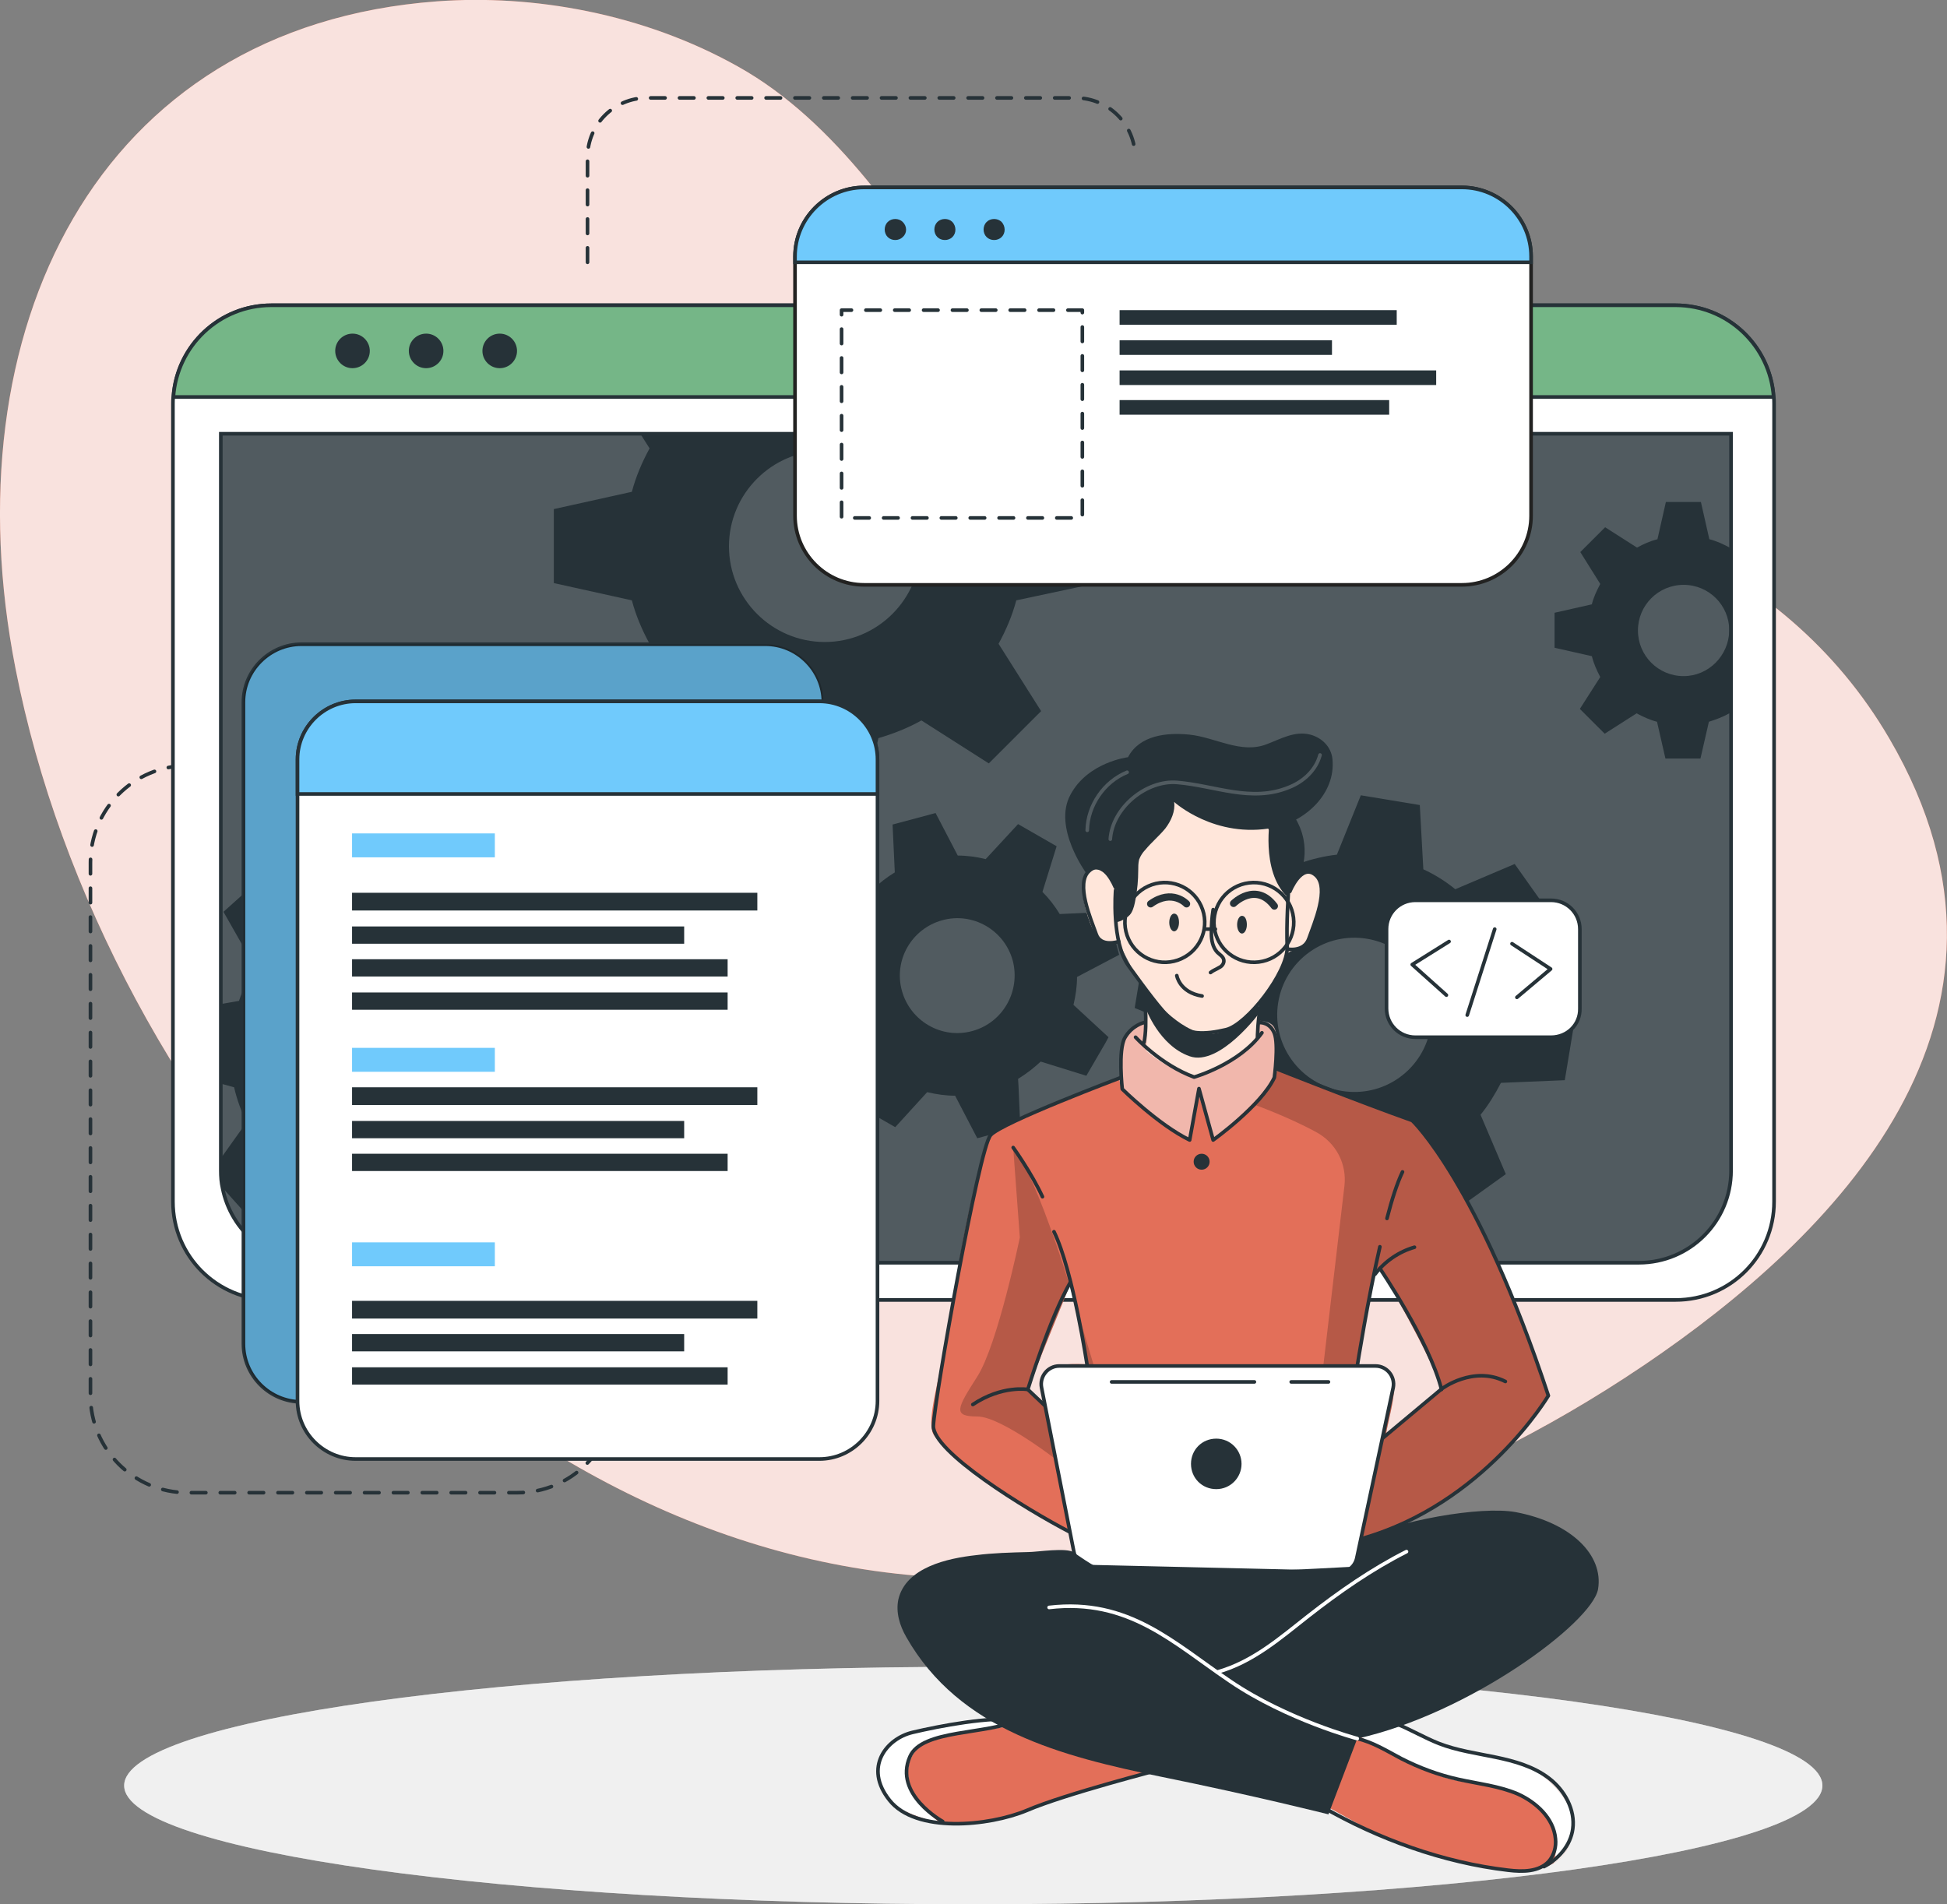 <svg width="595" height="582" viewBox="0 0 595 582" fill="none" xmlns="http://www.w3.org/2000/svg">
<rect x="0" y="0" width="595" height="582" fill="#808080" stroke="none"/>
<g clip-path="url(#clip0_87_27406)">
<path d="M577.385 225.731C511.394 112.663 332.122 153.015 295.536 98.038C276.836 69.873 255.833 37.238 225.48 20.312C196.482 4.062 162.877 -1.76 133.608 0.406C28.999 8.125 -15.447 101.559 4.743 204.336C31.573 341.373 153.121 481.389 297.433 482.337C372.909 482.879 444.997 455.932 501.638 417.745C502.045 417.475 502.451 417.204 502.858 416.933C559.499 378.476 627.793 311.989 577.385 225.731Z" fill="#E36F59"/>
<path opacity="0.8" d="M577.385 225.731C511.394 112.663 332.122 153.015 295.536 98.038C276.836 69.873 255.833 37.238 225.48 20.312C196.482 4.062 162.877 -1.76 133.608 0.406C28.999 8.125 -15.447 101.559 4.743 204.336C31.573 341.373 153.121 481.389 297.433 482.337C372.909 482.879 444.997 455.932 501.638 417.745C502.045 417.475 502.451 417.204 502.858 416.933C559.499 378.476 627.793 311.989 577.385 225.731Z" fill="white"/>
<path d="M64.637 233.992H57.32C40.924 233.992 27.645 247.262 27.645 263.647V426.547C27.645 442.932 40.924 456.202 57.32 456.202H158.135C174.531 456.202 187.811 442.932 187.811 426.547" stroke="#263238" stroke-width="1.103" stroke-miterlimit="10" stroke-linecap="round" stroke-linejoin="round" stroke-dasharray="4.41 4.41"/>
<path d="M179.547 80.164V48.071C179.547 38.051 187.677 29.926 197.704 29.926H328.737C338.765 29.926 346.895 38.051 346.895 48.071" stroke="#263238" stroke-width="1.103" stroke-miterlimit="10" stroke-linecap="round" stroke-linejoin="round" stroke-dasharray="4.41 4.41"/>
<path d="M297.432 582C440.745 582 556.923 565.752 556.923 545.71C556.923 525.667 440.745 509.419 297.432 509.419C154.119 509.419 37.941 525.667 37.941 545.71C37.941 565.752 154.119 582 297.432 582Z" fill="#E0E0E0"/>
<path opacity="0.5" d="M297.432 582C440.745 582 556.923 565.752 556.923 545.71C556.923 525.667 440.745 509.419 297.432 509.419C154.119 509.419 37.941 525.667 37.941 545.71C37.941 565.752 154.119 582 297.432 582Z" fill="white"/>
<path d="M542.154 123.36V367.237C542.154 383.893 528.739 397.298 512.072 397.298H82.93C66.263 397.298 52.848 383.893 52.848 367.237V123.36C52.848 122.683 52.848 122.006 52.983 121.194C54.067 105.621 67.076 93.299 82.93 93.299H512.072C527.926 93.299 540.935 105.621 542.019 121.194C542.154 122.006 542.154 122.683 542.154 123.36Z" fill="white" stroke="#263238" stroke-width="1.103" stroke-miterlimit="10" stroke-linecap="round" stroke-linejoin="round"/>
<path d="M500.824 385.924H95.665C80.082 385.924 67.481 373.331 67.481 357.758V132.568H529.009V357.758C529.009 373.331 516.407 385.924 500.824 385.924Z" fill="#263238"/>
<path opacity="0.2" d="M529.009 132.568V357.758C529.009 373.331 516.542 385.924 501.095 385.924H95.394C79.947 385.924 67.481 373.331 67.481 357.758V132.568H529.009Z" fill="white"/>
<path d="M542.02 121.329H52.984C54.068 105.621 67.077 93.299 82.931 93.299H512.073C527.927 93.299 540.936 105.621 542.02 121.329Z" fill="#75B687" stroke="#263238" stroke-width="1.103" stroke-miterlimit="10"/>
<path d="M113.011 107.246C113.011 110.225 110.572 112.527 107.726 112.527C104.745 112.527 102.441 110.09 102.441 107.246C102.441 104.267 104.88 101.965 107.726 101.965C110.707 101.965 113.011 104.402 113.011 107.246Z" fill="#263238"/>
<path d="M135.507 107.246C135.507 110.225 133.068 112.527 130.222 112.527C127.241 112.527 124.938 110.09 124.938 107.246C124.938 104.267 127.377 101.965 130.222 101.965C133.203 101.965 135.507 104.402 135.507 107.246Z" fill="#263238"/>
<path d="M152.714 112.527C155.633 112.527 157.999 110.163 157.999 107.246C157.999 104.329 155.633 101.965 152.714 101.965C149.796 101.965 147.43 104.329 147.43 107.246C147.43 110.163 149.796 112.527 152.714 112.527Z" fill="#263238"/>
<path d="M529.009 132.568V357.758C529.009 373.331 516.407 385.924 500.824 385.924H95.665C81.979 385.924 70.597 376.174 68.022 363.175C67.616 361.414 67.481 359.654 67.481 357.758V132.568H529.009Z" stroke="#263238" stroke-width="1.103" stroke-miterlimit="10"/>
<path d="M528.602 167.369C526.57 166.286 524.537 165.338 522.369 164.796L519.795 153.422H509.09L506.515 164.796C504.347 165.338 502.179 166.286 500.282 167.369L490.526 161.14L482.937 168.723L489.035 178.473C487.951 180.504 487.003 182.535 486.46 184.702L475.078 187.275V197.972L486.46 200.545C487.003 202.712 487.951 204.878 489.035 206.909L482.802 216.659L490.39 224.242L500.146 218.013C502.179 219.096 504.212 220.044 506.38 220.586L508.954 231.825H519.659L522.234 220.586C524.402 219.909 526.57 219.096 528.467 218.013L529.009 218.284V167.098L528.602 167.369ZM514.51 206.638C506.786 206.638 500.553 200.41 500.553 192.691C500.553 184.973 506.786 178.744 514.51 178.744C522.234 178.744 528.467 184.973 528.467 192.691C528.331 200.41 522.098 206.638 514.51 206.638Z" fill="#263238"/>
<path d="M334.697 178.338V155.724L310.848 150.443C309.493 145.839 307.732 141.37 305.428 137.172L308.274 132.568H195.669L198.515 137.037C196.211 141.235 194.314 145.703 193.095 150.307L169.246 155.588V178.202L193.095 183.483C194.314 188.087 196.211 192.556 198.515 196.754L185.371 217.336L201.361 233.315L221.957 220.18C226.158 222.482 230.63 224.378 235.237 225.596L240.521 249.429H263.151L268.435 225.596C273.043 224.242 277.514 222.482 281.579 220.18L302.176 233.315L318.165 217.336L305.157 196.754C307.461 192.556 309.358 188.087 310.577 183.483L334.697 178.338ZM252.039 196.212C235.914 196.212 222.77 183.077 222.77 166.963C222.77 150.849 235.914 137.714 252.039 137.714C268.164 137.714 281.308 150.849 281.308 166.963C281.308 183.077 268.164 196.212 252.039 196.212Z" fill="#263238"/>
<path d="M184.151 333.926L185.1 315.916L166.4 310.635C165.587 306.979 164.232 303.323 162.606 299.937L173.853 284.094L161.793 270.688L144.855 280.167C141.603 278.136 138.215 276.511 134.556 275.292L131.44 256.335L113.418 255.387L108.269 274.074C104.61 274.886 100.951 276.24 97.564 277.865L81.71 266.626L68.295 278.678L77.915 295.604C75.883 298.854 74.257 302.239 73.037 305.895L67.617 306.843V331.217L71.547 332.301C72.36 335.957 73.715 339.613 75.341 342.998L67.617 353.831L68.159 363.175L76.154 372.112L93.092 362.633C96.344 364.664 99.732 366.425 103.39 367.643L106.507 386.059L106.642 386.872L124.665 387.82L125.207 386.059L129.949 369.133C133.743 368.32 137.266 366.966 140.654 365.341L156.373 376.58L169.788 364.529L160.302 347.602C162.335 344.352 163.961 340.967 165.18 337.311L184.151 333.926ZM136.318 305.895C127.646 296.281 113.011 295.604 103.39 304.135C93.769 312.801 93.092 327.426 101.629 337.04C110.301 346.654 124.936 347.331 134.556 338.801C144.177 330.27 144.99 315.51 136.318 305.895Z" fill="#263238"/>
<path d="M328.055 307.114C328.733 304.27 329.139 301.427 329.139 298.583L342.012 291.812L338.489 278.678L323.855 279.355C322.364 276.917 320.603 274.615 318.57 272.584L322.906 258.637L311.117 251.866L301.225 262.564C298.515 261.886 295.534 261.48 292.689 261.48L285.913 248.481L272.769 252.001L273.447 266.626C271.008 268.115 268.704 269.876 266.672 271.907L252.715 267.574L245.94 279.355L256.78 289.24C256.102 292.083 255.696 294.927 255.696 297.771L242.688 304.541L246.211 317.676L260.845 316.999C262.336 319.437 264.097 321.739 266.13 323.77L261.794 337.717L273.582 344.488L283.339 333.79C286.184 334.467 289.03 334.873 291.876 334.873L298.651 347.873L311.795 344.352L311.253 331.894L311.117 329.728C313.556 328.238 315.86 326.478 318.028 324.447L331.985 328.78L337.812 318.759L338.76 316.999L328.055 307.114ZM297.16 315.103C287.81 317.676 278.19 312.124 275.615 302.781C273.04 293.437 278.596 283.823 287.946 281.25C297.296 278.678 306.917 284.229 309.491 293.573C311.93 302.916 306.51 312.531 297.16 315.103Z" fill="#263238"/>
<path d="M478.197 330.134L481.178 312.124L462.885 304.812C462.479 301.02 461.53 297.229 460.311 293.573L473.454 278.948L462.885 264.053L444.728 271.772C441.746 269.334 438.494 267.303 434.971 265.678L433.887 246.043L415.865 243.064L408.548 261.209C404.754 261.616 400.96 262.564 397.301 263.782L382.666 250.647L367.761 261.209L375.485 279.219C373.317 281.927 371.555 284.771 370.065 287.75C369.794 288.156 369.658 288.563 369.387 288.969L349.739 290.052L346.758 308.062L349.739 309.281L365.051 315.374C365.457 319.166 366.27 322.957 367.625 326.613L354.482 341.238L365.051 356.133L383.208 348.415C386.19 350.852 389.442 352.883 392.965 354.508L394.049 374.007L412.071 376.986L419.388 358.977C423.182 358.571 426.976 357.623 430.635 356.404L445.27 369.539L460.175 358.841L452.451 340.696C454.89 337.717 456.923 334.332 458.684 330.946L478.197 330.134ZM427.654 329.322C417.085 336.905 402.315 334.467 394.726 323.905C387.138 313.343 389.577 298.583 400.147 291C410.716 283.417 425.486 285.854 433.074 296.416C440.662 307.114 438.223 321.738 427.654 329.322Z" fill="#263238"/>
<path d="M233.879 428.443H92.142C82.385 428.443 74.391 420.454 74.391 410.704V214.628C74.391 204.878 82.385 196.889 92.142 196.889H233.879C243.636 196.889 251.63 204.878 251.63 214.628V410.704C251.63 420.454 243.771 428.443 233.879 428.443Z" fill="#70CAFC" stroke="#263238" stroke-width="1.103" stroke-miterlimit="10"/>
<path opacity="0.2" d="M233.879 428.443H92.142C82.385 428.443 74.391 420.454 74.391 410.704V214.628C74.391 204.878 82.385 196.889 92.142 196.889H233.879C243.636 196.889 251.63 204.878 251.63 214.628V410.704C251.63 420.454 243.771 428.443 233.879 428.443Z" fill="black"/>
<path d="M268.162 232.096V428.172C268.162 437.922 260.167 445.911 250.411 445.911H108.673C98.917 445.911 90.922 437.922 90.922 428.172V232.096C90.922 222.346 98.917 214.357 108.673 214.357H250.411C260.167 214.357 268.162 222.346 268.162 232.096Z" fill="white" stroke="#263238" stroke-width="1.103" stroke-miterlimit="10" stroke-linecap="round" stroke-linejoin="round"/>
<path d="M268.162 232.096V242.658H90.922V232.096C90.922 222.346 98.917 214.357 108.673 214.357H250.411C260.167 214.357 268.162 222.346 268.162 232.096Z" fill="#70CAFC" stroke="#263238" stroke-width="1.103" stroke-miterlimit="10"/>
<path d="M151.222 254.71H107.59V262.022H151.222V254.71Z" fill="#70CAFC"/>
<path d="M151.222 320.249H107.59V327.561H151.222V320.249Z" fill="#70CAFC"/>
<path d="M151.222 379.695H107.59V387.007H151.222V379.695Z" fill="#70CAFC"/>
<path d="M231.441 272.855H107.59V278.272H231.441V272.855Z" fill="#263238"/>
<path d="M209.083 283.146H107.59V288.427H209.083V283.146Z" fill="#263238"/>
<path d="M222.362 293.167H107.59V298.448H222.362V293.167Z" fill="#263238"/>
<path d="M222.362 303.323H107.59V308.604H222.362V303.323Z" fill="#263238"/>
<path d="M231.441 332.301H107.59V337.717H231.441V332.301Z" fill="#263238"/>
<path d="M209.083 342.592H107.59V347.873H209.083V342.592Z" fill="#263238"/>
<path d="M222.362 352.613H107.59V357.894H222.362V352.613Z" fill="#263238"/>
<path d="M231.441 397.569H107.59V402.986H231.441V397.569Z" fill="#263238"/>
<path d="M209.083 407.725H107.59V413.006H209.083V407.725Z" fill="#263238"/>
<path d="M222.362 417.881H107.59V423.162H222.362V417.881Z" fill="#263238"/>
<path d="M467.894 78.403V157.619C467.894 169.265 458.409 178.744 446.756 178.744H264.096C252.442 178.744 242.957 169.265 242.957 157.619V78.403C242.957 66.758 252.442 57.279 264.096 57.279H446.756C458.409 57.279 467.894 66.758 467.894 78.403Z" fill="white" stroke="#222221" stroke-width="1.103" stroke-miterlimit="10"/>
<path d="M467.894 78.403V80.164H242.957V78.403C242.957 66.758 252.442 57.279 264.096 57.279H446.756C458.409 57.279 467.894 66.758 467.894 78.403Z" fill="#70CAFC" stroke="#263238" stroke-width="1.103" stroke-miterlimit="10"/>
<path d="M275.885 72.445C274.666 73.664 272.497 73.664 271.278 72.445C270.058 71.227 270.058 69.06 271.278 67.841C272.497 66.623 274.666 66.623 275.885 67.841C277.24 69.196 277.24 71.227 275.885 72.445Z" fill="#263238"/>
<path d="M291.061 72.445C289.841 73.664 287.673 73.664 286.454 72.445C285.234 71.227 285.234 69.06 286.454 67.841C287.673 66.623 289.841 66.623 291.061 67.841C292.28 69.196 292.28 71.227 291.061 72.445Z" fill="#263238"/>
<path d="M306.104 72.445C304.884 73.664 302.716 73.664 301.497 72.445C300.277 71.227 300.277 69.06 301.497 67.841C302.716 66.623 304.884 66.623 306.104 67.841C307.323 69.196 307.323 71.227 306.104 72.445Z" fill="#263238"/>
<path d="M330.762 94.788H257.184V158.296H330.762V94.788Z" stroke="#263238" stroke-width="1.103" stroke-miterlimit="10" stroke-linecap="round" stroke-linejoin="round" stroke-dasharray="4.41 4.41"/>
<path d="M426.835 94.788H342.145V99.257H426.835V94.788Z" fill="#263238"/>
<path d="M407.051 103.996H342.145V108.465H407.051V103.996Z" fill="#263238"/>
<path d="M438.895 113.204H342.145V117.673H438.895V113.204Z" fill="#263238"/>
<path d="M424.531 122.277H342.145V126.745H424.531V122.277Z" fill="#263238"/>
<path d="M360.984 539.074C360.984 539.074 321.688 550.314 316.268 552.345C311.254 554.105 297.704 558.845 287.541 557.355C286.593 557.22 285.508 556.949 284.695 556.678C274.397 553.564 269.79 550.72 268.435 544.356C267.08 537.856 272.229 533.116 277.107 530.137C281.985 527.023 308.815 523.908 308.815 523.908L315.319 525.804L360.984 539.074Z" fill="#E36F59"/>
<path d="M287.541 557.22C286.593 557.084 285.508 556.813 284.695 556.543C274.397 553.428 269.79 550.584 268.435 544.22C267.08 537.72 272.229 532.981 277.107 530.002C281.985 526.887 308.815 523.773 308.815 523.773L315.319 525.669C309.493 528.377 287.677 529.866 282.934 532.575C278.191 535.283 275.888 540.429 278.733 547.47C280.088 551.126 284.153 554.782 287.541 557.22Z" fill="white"/>
<path d="M355.023 540.699C355.023 540.699 325.483 548.282 313.83 553.293C302.176 558.167 279.818 560.334 271.823 550.178C263.829 540.158 270.875 531.356 278.87 529.46C286.864 527.564 302.854 524.45 311.662 525.669" stroke="#263238" stroke-width="1.103" stroke-miterlimit="10" stroke-linecap="round" stroke-linejoin="round"/>
<path d="M288.082 556.678C288.082 556.678 273.041 548.418 278.054 536.908C281.713 528.377 301.768 530.273 311.66 525.533" stroke="#263238" stroke-width="1.103" stroke-miterlimit="10" stroke-linecap="round" stroke-linejoin="round"/>
<path d="M480.634 559.115C480.227 563.178 478.872 566.969 474.807 569.407C472.097 571.032 468.303 571.98 462.747 571.844C448.926 571.709 423.044 561.824 423.044 561.824L398.789 548.418L411.391 528.512L414.779 523.096L423.722 525.127C423.722 525.127 431.039 529.325 438.492 532.575C445.945 535.96 463.967 536.637 470.335 541.783C476.704 546.793 481.311 552.345 480.634 559.115Z" fill="#E36F59"/>
<path d="M480.633 559.115C480.227 563.178 478.872 566.969 474.807 569.407C475.62 566.292 476.162 561.959 474.129 557.355C471.419 551.262 462.611 545.98 450.958 545.033C439.44 544.085 430.497 538.668 425.89 536.231C422.231 534.335 414.643 530.273 411.391 528.512L414.778 523.096L423.722 525.127C423.722 525.127 431.039 529.325 438.492 532.575C445.944 535.96 463.966 536.637 470.335 541.783C476.704 546.793 481.311 552.345 480.633 559.115Z" fill="white"/>
<path d="M404.076 552.209C421.285 562.094 441.069 569.271 460.852 571.573C465.324 572.115 470.337 572.115 473.319 568.865C474.945 566.969 475.622 564.396 475.351 561.959C474.809 555.73 469.524 550.855 463.833 548.282C458.142 545.845 451.773 545.168 445.676 543.814C439.578 542.46 433.751 540.293 428.196 537.449C423.859 535.147 419.523 532.439 414.781 531.356C409.903 530.273 404.211 531.627 401.637 535.825" stroke="#263238" stroke-width="1.103" stroke-miterlimit="10" stroke-linecap="round" stroke-linejoin="round"/>
<path d="M471.825 570.49C476.297 568.188 479.956 563.99 480.633 558.98C481.446 553.157 478.194 547.199 473.451 543.543C468.709 539.887 462.882 538.262 457.055 537.043C451.229 535.825 445.266 535.012 439.711 532.845C431.174 529.46 422.773 522.96 413.965 525.262" stroke="#263238" stroke-width="1.103" stroke-miterlimit="10" stroke-linecap="round" stroke-linejoin="round"/>
<path d="M431.445 342.457L390.387 326.884L389.845 326.749C389.845 326.749 389.981 325.665 390.116 324.041C390.387 320.791 390.523 315.374 389.032 313.614C386.729 310.906 380.224 313.208 373.991 310.229C367.623 307.385 355.969 312.531 355.969 312.531C355.969 312.531 347.568 311.041 343.774 317.135C341.877 322.009 342.554 329.322 342.554 329.322C342.554 329.322 342.283 329.457 341.741 329.592C336.863 331.353 310.304 341.373 304.613 345.436C298.38 349.904 291.469 394.996 289.301 408.267C287.133 421.537 283.203 433.453 285.1 438.057C287.133 442.661 315.724 464.598 332.12 470.285C348.516 475.973 406.919 474.348 406.919 474.348C406.919 474.348 407.867 474.077 409.629 473.535C419.521 470.421 454.481 457.286 473.045 426.547C473.045 426.547 455.158 367.643 431.445 342.457ZM320.602 418.423C317.621 420.589 319.247 428.849 319.247 428.849L314.098 424.381L326.971 392.694L332.527 417.068C332.527 416.933 323.584 416.256 320.602 418.423ZM423.857 438.599C422.502 439.276 427.922 424.11 425.347 420.589C422.773 417.068 414.914 417.475 414.914 417.475L415.591 413.277C415.727 412.871 420.198 389.444 420.198 389.444L421.689 387.549C421.689 387.549 437.678 414.902 440.524 424.516C440.524 424.652 423.044 438.599 423.857 438.599Z" fill="#E36F59"/>
<path opacity="0.5" d="M390.524 326.749C390.253 327.561 389.846 328.374 389.44 329.186C385.917 335.821 370.74 348.279 370.74 348.279L366.133 334.196L363.558 348.279C358.409 346.113 342.962 332.707 342.962 332.707C342.962 332.707 342.42 331.488 341.742 329.457C342.284 329.322 342.555 329.186 342.555 329.186C342.555 329.186 341.878 321.874 343.775 316.999C347.433 310.905 355.97 312.395 355.97 312.395C355.97 312.395 367.624 307.249 373.992 310.093C380.361 312.937 386.865 310.77 389.033 313.478C391.337 316.187 389.982 326.613 389.982 326.613L390.524 326.749Z" fill="white"/>
<path d="M354.072 243.606L332.934 266.084C332.934 266.084 329.952 268.657 331.172 275.157C332.391 281.657 335.102 287.344 337.134 287.75C339.167 288.156 342.012 288.156 342.012 288.156C342.012 288.156 346.619 298.042 349.736 301.833C349.736 301.833 350.82 316.999 350.278 321.197C350.278 321.197 357.866 327.832 365.048 328.645C372.23 329.457 383.341 318.489 383.341 318.489L386.051 305.083C386.051 305.083 392.555 295.198 392.962 292.625C393.368 290.052 396.35 290.729 397.84 289.375C399.331 288.021 402.718 282.334 403.26 276.782C403.802 271.365 403.802 265.001 397.434 266.897C391.878 265.407 395.401 253.762 395.401 253.762L385.78 245.231L354.072 243.606Z" fill="#FFE6DA"/>
<path opacity="0.2" d="M431.447 342.457L390.389 326.884L389.847 326.749C389.847 326.749 389.982 325.665 390.118 324.041L389.305 329.322L383.207 337.582C383.207 337.582 393.505 341.238 402.178 345.977C408.275 349.227 411.663 355.727 410.85 362.497L403.262 427.089L400.145 463.786L409.495 473.535C419.387 470.421 454.347 457.286 472.911 426.547C473.047 426.547 455.16 367.643 431.447 342.457ZM423.858 438.599C422.503 439.276 427.924 424.11 425.349 420.589C422.774 417.068 414.915 417.475 414.915 417.475L415.593 413.277C415.728 412.871 420.2 389.444 420.2 389.444L421.69 387.549C421.69 387.549 437.68 414.902 440.525 424.516C440.525 424.652 423.045 438.599 423.858 438.599Z" fill="black"/>
<path opacity="0.2" d="M335.239 420.589L328.87 399.329C328.87 399.329 317.488 360.331 309.628 350.717L311.661 378.205C311.661 378.205 304.886 410.975 298.652 420.724C292.419 430.474 291.064 432.912 298.652 432.912C306.241 432.912 324.669 447.536 324.669 447.536L323.314 435.349L335.239 420.589ZM319.249 428.849L314.1 424.381L326.973 392.694L332.529 417.068C332.529 417.068 323.721 416.391 320.74 418.558C317.623 420.589 319.249 428.849 319.249 428.849Z" fill="black"/>
<path d="M349.602 301.833C349.602 301.833 350.821 313.343 349.602 318.624" stroke="#263238" stroke-width="1.103" stroke-miterlimit="10" stroke-linecap="round" stroke-linejoin="round"/>
<path d="M384.293 316.999C384.293 316.999 384.293 311.447 385.512 306.031" stroke="#263238" stroke-width="1.103" stroke-miterlimit="10" stroke-linecap="round" stroke-linejoin="round"/>
<path d="M387.406 252.137C387.406 252.137 394.317 260.939 394.046 267.438C393.639 274.074 393.097 281.927 393.368 289.511C393.504 297.229 381.037 313.208 374.669 314.697C368.3 316.187 362.744 316.457 358.543 312.395C354.478 308.333 350.278 302.645 344.993 295.333C339.573 288.021 340.928 272.042 340.928 272.042" stroke="#263238" stroke-width="1.103" stroke-miterlimit="10" stroke-linecap="round" stroke-linejoin="round"/>
<path d="M370.743 278C370.336 280.438 370.201 282.875 370.201 285.313C370.201 287.344 370.607 289.51 371.962 291C372.775 291.812 373.859 292.354 373.995 293.437C374.13 294.385 373.453 295.333 372.504 295.739C371.691 296.281 370.743 296.552 369.93 297.229" stroke="#263238" stroke-width="1.103" stroke-miterlimit="10" stroke-linecap="round" stroke-linejoin="round"/>
<path d="M359.629 298.177C359.629 298.177 360.442 303.322 367.353 304.406" stroke="#263238" stroke-width="1.103" stroke-miterlimit="10" stroke-linecap="round" stroke-linejoin="round"/>
<path d="M360.305 281.927C360.305 283.417 359.628 284.636 358.815 284.636C358.002 284.636 357.324 283.417 357.324 281.927C357.324 280.438 358.002 279.219 358.815 279.219C359.763 279.219 360.305 280.438 360.305 281.927Z" fill="#263238"/>
<path d="M381.04 282.604C381.04 284.094 380.362 285.313 379.549 285.313C378.736 285.313 378.059 284.094 378.059 282.604C378.059 281.115 378.736 279.896 379.549 279.896C380.498 279.896 381.04 281.115 381.04 282.604Z" fill="#263238"/>
<path d="M376.973 276.105C376.973 276.105 383.748 269.334 389.439 276.917" stroke="#263238" stroke-width="2.206" stroke-miterlimit="10" stroke-linecap="round" stroke-linejoin="round"/>
<path d="M362.609 276.24C362.609 276.24 358.273 271.501 351.633 276.24" stroke="#263238" stroke-width="2.206" stroke-miterlimit="10" stroke-linecap="round" stroke-linejoin="round"/>
<path d="M350.145 308.197C350.145 308.197 354.21 319.572 363.56 322.822C372.774 326.072 385.105 309.281 385.105 309.281L384.427 307.114C384.427 307.114 376.433 317.541 367.489 315.78C358.546 314.02 349.738 301.968 349.738 301.968L350.145 308.197Z" fill="#263238"/>
<path d="M341.879 287.75C341.879 287.75 336.324 289.646 334.969 285.448C333.478 281.115 328.464 269.876 332.936 266.084C337.272 262.293 340.795 271.094 340.795 271.094" stroke="#263238" stroke-width="1.103" stroke-miterlimit="10" stroke-linecap="round" stroke-linejoin="round"/>
<path d="M393.371 290.052C393.371 290.052 398.52 291.135 400.011 286.802C401.501 282.469 406.515 271.23 402.043 267.438C397.707 263.647 394.184 272.449 394.184 272.449" stroke="#263238" stroke-width="1.103" stroke-miterlimit="10" stroke-linecap="round" stroke-linejoin="round"/>
<path d="M340.793 281.927C342.284 281.792 344.859 280.438 345.672 279.084C346.485 277.73 346.756 276.24 347.027 274.751C347.569 271.907 347.84 268.928 347.84 266.084C347.84 265.001 347.84 263.782 348.111 262.699C348.517 261.616 349.195 260.532 350.008 259.72C351.905 257.418 354.208 255.522 356.105 253.22C357.867 250.918 359.222 247.939 358.815 245.095C358.815 245.095 371.282 256.47 389.304 252.949C398.925 251.053 408.275 242.523 407.191 231.96C406.784 228.169 403.938 225.461 400.415 224.513C395.673 223.294 391.337 225.867 387 227.492C379.141 230.471 371.417 225.325 363.423 224.513C356.647 223.836 348.246 224.648 344.723 231.419C344.723 231.419 332.392 232.908 327.107 242.929C321.687 252.949 331.986 266.897 331.986 266.897C331.986 266.897 336.051 261.886 341.335 272.042L340.793 281.927Z" fill="#263238"/>
<path d="M388.221 249.564C388.221 249.564 385.104 266.084 393.37 274.074C393.37 274.074 395.131 269.063 397.028 267.845C397.028 267.845 401.635 259.178 395.538 249.564C389.44 239.95 388.221 249.564 388.221 249.564Z" fill="#263238"/>
<path opacity="0.2" d="M403.398 230.742C402.179 235.346 398.385 238.866 393.913 240.627C382.395 245.366 371.284 240.085 359.766 239.137C350.416 238.325 339.982 246.72 339.305 256.47" stroke="white" stroke-width="1.103" stroke-miterlimit="10" stroke-linecap="round" stroke-linejoin="round"/>
<path opacity="0.2" d="M332.258 253.762C332.393 246.179 337.407 238.866 344.453 236.023" stroke="white" stroke-width="1.103" stroke-miterlimit="10" stroke-linecap="round" stroke-linejoin="round"/>
<path d="M347.027 316.999C347.027 316.999 354.616 325.395 364.914 329.186C364.914 329.186 378.735 325.259 385.646 315.645" stroke="#263238" stroke-width="1.103" stroke-miterlimit="10" stroke-linecap="round" stroke-linejoin="round"/>
<path d="M361.051 292.995C367.173 290.189 369.86 282.954 367.052 276.836C364.244 270.718 357.005 268.033 350.883 270.839C344.76 273.645 342.073 280.88 344.881 286.998C347.689 293.116 354.929 295.801 361.051 292.995Z" stroke="#263238" stroke-width="1.103" stroke-miterlimit="10" stroke-linecap="round" stroke-linejoin="round"/>
<path d="M384.667 294.011C391.352 293.191 396.105 287.11 395.284 280.43C394.463 273.75 388.379 268.999 381.694 269.82C375.009 270.64 370.255 276.721 371.076 283.401C371.898 290.081 377.982 294.832 384.667 294.011Z" stroke="#263238" stroke-width="1.103" stroke-miterlimit="10" stroke-linecap="round" stroke-linejoin="round"/>
<path d="M349.601 312.53C349.601 312.53 345.942 313.343 343.774 317.134C341.606 320.926 342.961 332.842 342.961 332.842C342.961 332.842 354.073 343.811 363.558 348.415L366.403 332.707L370.74 348.415C370.74 348.415 385.374 337.988 389.439 329.321C389.439 329.321 390.794 319.166 389.439 315.78C388.084 312.395 385.103 312.53 385.103 312.53" stroke="#263238" stroke-width="1.103" stroke-miterlimit="10" stroke-linecap="round" stroke-linejoin="round"/>
<path d="M332.257 417.475C332.257 417.475 327.92 388.361 322.094 376.445" stroke="#263238" stroke-width="1.103" stroke-miterlimit="10" stroke-linecap="round" stroke-linejoin="round"/>
<path d="M309.629 350.717C309.629 350.717 315.185 358.435 318.572 365.747" stroke="#263238" stroke-width="1.103" stroke-miterlimit="10" stroke-linecap="round" stroke-linejoin="round"/>
<path d="M423.859 372.383C425.35 366.56 426.976 361.55 428.602 358.164" stroke="#263238" stroke-width="1.103" stroke-miterlimit="10" stroke-linecap="round" stroke-linejoin="round"/>
<path d="M414.781 417.475C414.781 417.475 417.898 397.569 421.692 381.049" stroke="#263238" stroke-width="1.103" stroke-miterlimit="10" stroke-linecap="round" stroke-linejoin="round"/>
<path d="M420.199 389.444C423.18 385.517 427.516 382.538 432.259 381.184" stroke="#263238" stroke-width="1.103" stroke-miterlimit="10" stroke-linecap="round" stroke-linejoin="round"/>
<path d="M389.98 326.613C389.98 326.613 415.184 336.634 431.58 342.456C431.58 342.456 451.635 361.279 473.18 426.547C473.18 426.547 453.532 459.723 415.997 470.285" stroke="#263238" stroke-width="1.103" stroke-miterlimit="10" stroke-linecap="round" stroke-linejoin="round"/>
<path d="M422.367 439.682L440.525 424.516C440.525 424.516 450.146 417.204 460.037 422.214" stroke="#263238" stroke-width="1.103" stroke-miterlimit="10" stroke-linecap="round" stroke-linejoin="round"/>
<path d="M421.691 387.684C421.691 387.684 436.732 409.756 440.526 424.651" stroke="#263238" stroke-width="1.103" stroke-miterlimit="10" stroke-linecap="round" stroke-linejoin="round"/>
<path d="M319.384 429.662L314.099 424.652C314.099 424.652 306.24 423.297 297.297 429.255" stroke="#263238" stroke-width="1.103" stroke-miterlimit="10" stroke-linecap="round" stroke-linejoin="round"/>
<path d="M314.102 424.652C314.102 424.652 320.741 402.986 327.11 391.882" stroke="#263238" stroke-width="1.103" stroke-miterlimit="10" stroke-linecap="round" stroke-linejoin="round"/>
<path d="M342.555 329.322C342.555 329.322 306.239 342.998 302.716 346.925C299.193 350.852 285.643 427.089 285.236 435.755C284.965 443.609 313.15 461.077 327.243 468.389" stroke="#263238" stroke-width="1.103" stroke-miterlimit="10" stroke-linecap="round" stroke-linejoin="round"/>
<path d="M473.995 316.999H432.53C427.652 316.999 423.723 313.072 423.723 308.197V283.959C423.723 279.084 427.652 275.157 432.53 275.157H473.995C478.873 275.157 482.803 279.084 482.803 283.959V308.197C482.938 313.072 479.008 316.999 473.995 316.999Z" fill="white" stroke="#263238" stroke-width="1.103" stroke-miterlimit="10" stroke-linecap="round" stroke-linejoin="round"/>
<path d="M442.829 287.75L431.582 294.792L442.016 304.135" stroke="#263238" stroke-width="1.103" stroke-miterlimit="10" stroke-linecap="round" stroke-linejoin="round"/>
<path d="M463.561 304.812L473.859 296.146L462.07 288.427" stroke="#263238" stroke-width="1.103" stroke-miterlimit="10" stroke-linecap="round" stroke-linejoin="round"/>
<path d="M448.383 310.229L456.784 283.959" stroke="#263238" stroke-width="1.103" stroke-miterlimit="10" stroke-linecap="round" stroke-linejoin="round"/>
<path d="M369.655 355.05C369.655 356.404 368.571 357.487 367.216 357.487C365.861 357.487 364.777 356.404 364.777 355.05C364.777 353.696 365.861 352.612 367.216 352.612C368.571 352.612 369.655 353.696 369.655 355.05Z" fill="#263238"/>
<path d="M411.797 482.608H329.139C328.055 482.608 327.242 481.795 327.242 480.712C327.242 479.629 328.055 478.816 329.139 478.816H411.797C412.881 478.816 413.694 479.629 413.694 480.712C413.694 481.66 412.745 482.608 411.797 482.608Z" fill="#263238"/>
<path d="M414.644 476.108L425.755 424.11C426.433 420.725 423.858 417.475 420.335 417.475H323.72C320.197 417.475 317.623 420.725 318.3 424.11L328.192 474.348C328.734 476.92 330.902 478.681 333.477 478.816L409.088 480.577C411.798 480.577 414.102 478.816 414.644 476.108Z" fill="white" stroke="#263238" stroke-width="1.103" stroke-miterlimit="10" stroke-linecap="round" stroke-linejoin="round"/>
<path d="M379.412 447.401C379.412 451.598 376.025 455.119 371.689 455.119C367.352 455.119 363.965 451.734 363.965 447.401C363.965 443.067 367.352 439.682 371.689 439.682C376.025 439.682 379.412 443.203 379.412 447.401Z" fill="#263238"/>
<path d="M394.59 422.349H405.972" stroke="#263238" stroke-width="1.103" stroke-miterlimit="10" stroke-linecap="round" stroke-linejoin="round"/>
<path d="M339.711 422.349H383.343" stroke="#263238" stroke-width="1.103" stroke-miterlimit="10" stroke-linecap="round" stroke-linejoin="round"/>
<path d="M414.779 531.356L405.971 554.511C405.971 554.511 383.478 548.824 354.751 543.001C324.669 536.772 293.232 528.919 276.971 500.347C274.939 496.826 273.719 492.764 274.532 488.837C276.836 478.952 289.709 476.243 298.245 475.295C303.53 474.618 308.95 474.483 314.235 474.348C316.945 474.348 326.024 472.858 328.192 474.483C328.192 474.483 333.883 478.681 338.626 480.712C343.368 482.743 413.695 478.816 413.695 478.816C413.695 478.816 415.728 474.348 415.863 470.421C426.839 464.869 452.449 460.129 463.29 462.16C480.228 465.41 490.12 475.295 488.358 485.722C486.461 496.013 448.926 523.773 414.779 531.356Z" fill="#263238"/>
<path d="M414.781 531.356C414.781 531.356 393.371 525.669 376.027 513.888C358.547 502.107 344.996 488.43 320.605 491.274" stroke="white" stroke-width="1.103" stroke-miterlimit="10" stroke-linecap="round" stroke-linejoin="round"/>
<path d="M371.961 511.044C382.937 507.93 391.067 500.753 399.875 493.847C409.225 486.535 419.116 479.629 429.821 474.212" stroke="white" stroke-width="1.103" stroke-miterlimit="10" stroke-linecap="round" stroke-linejoin="round"/>
<path d="M368.168 283.959H371.42" stroke="#263238" stroke-width="1.103" stroke-miterlimit="10" stroke-linecap="round" stroke-linejoin="round"/>
</g>
<defs>
<clipPath id="clip0_87_27406">
<rect width="595" height="582" fill="white"/>
</clipPath>
</defs>
</svg>
